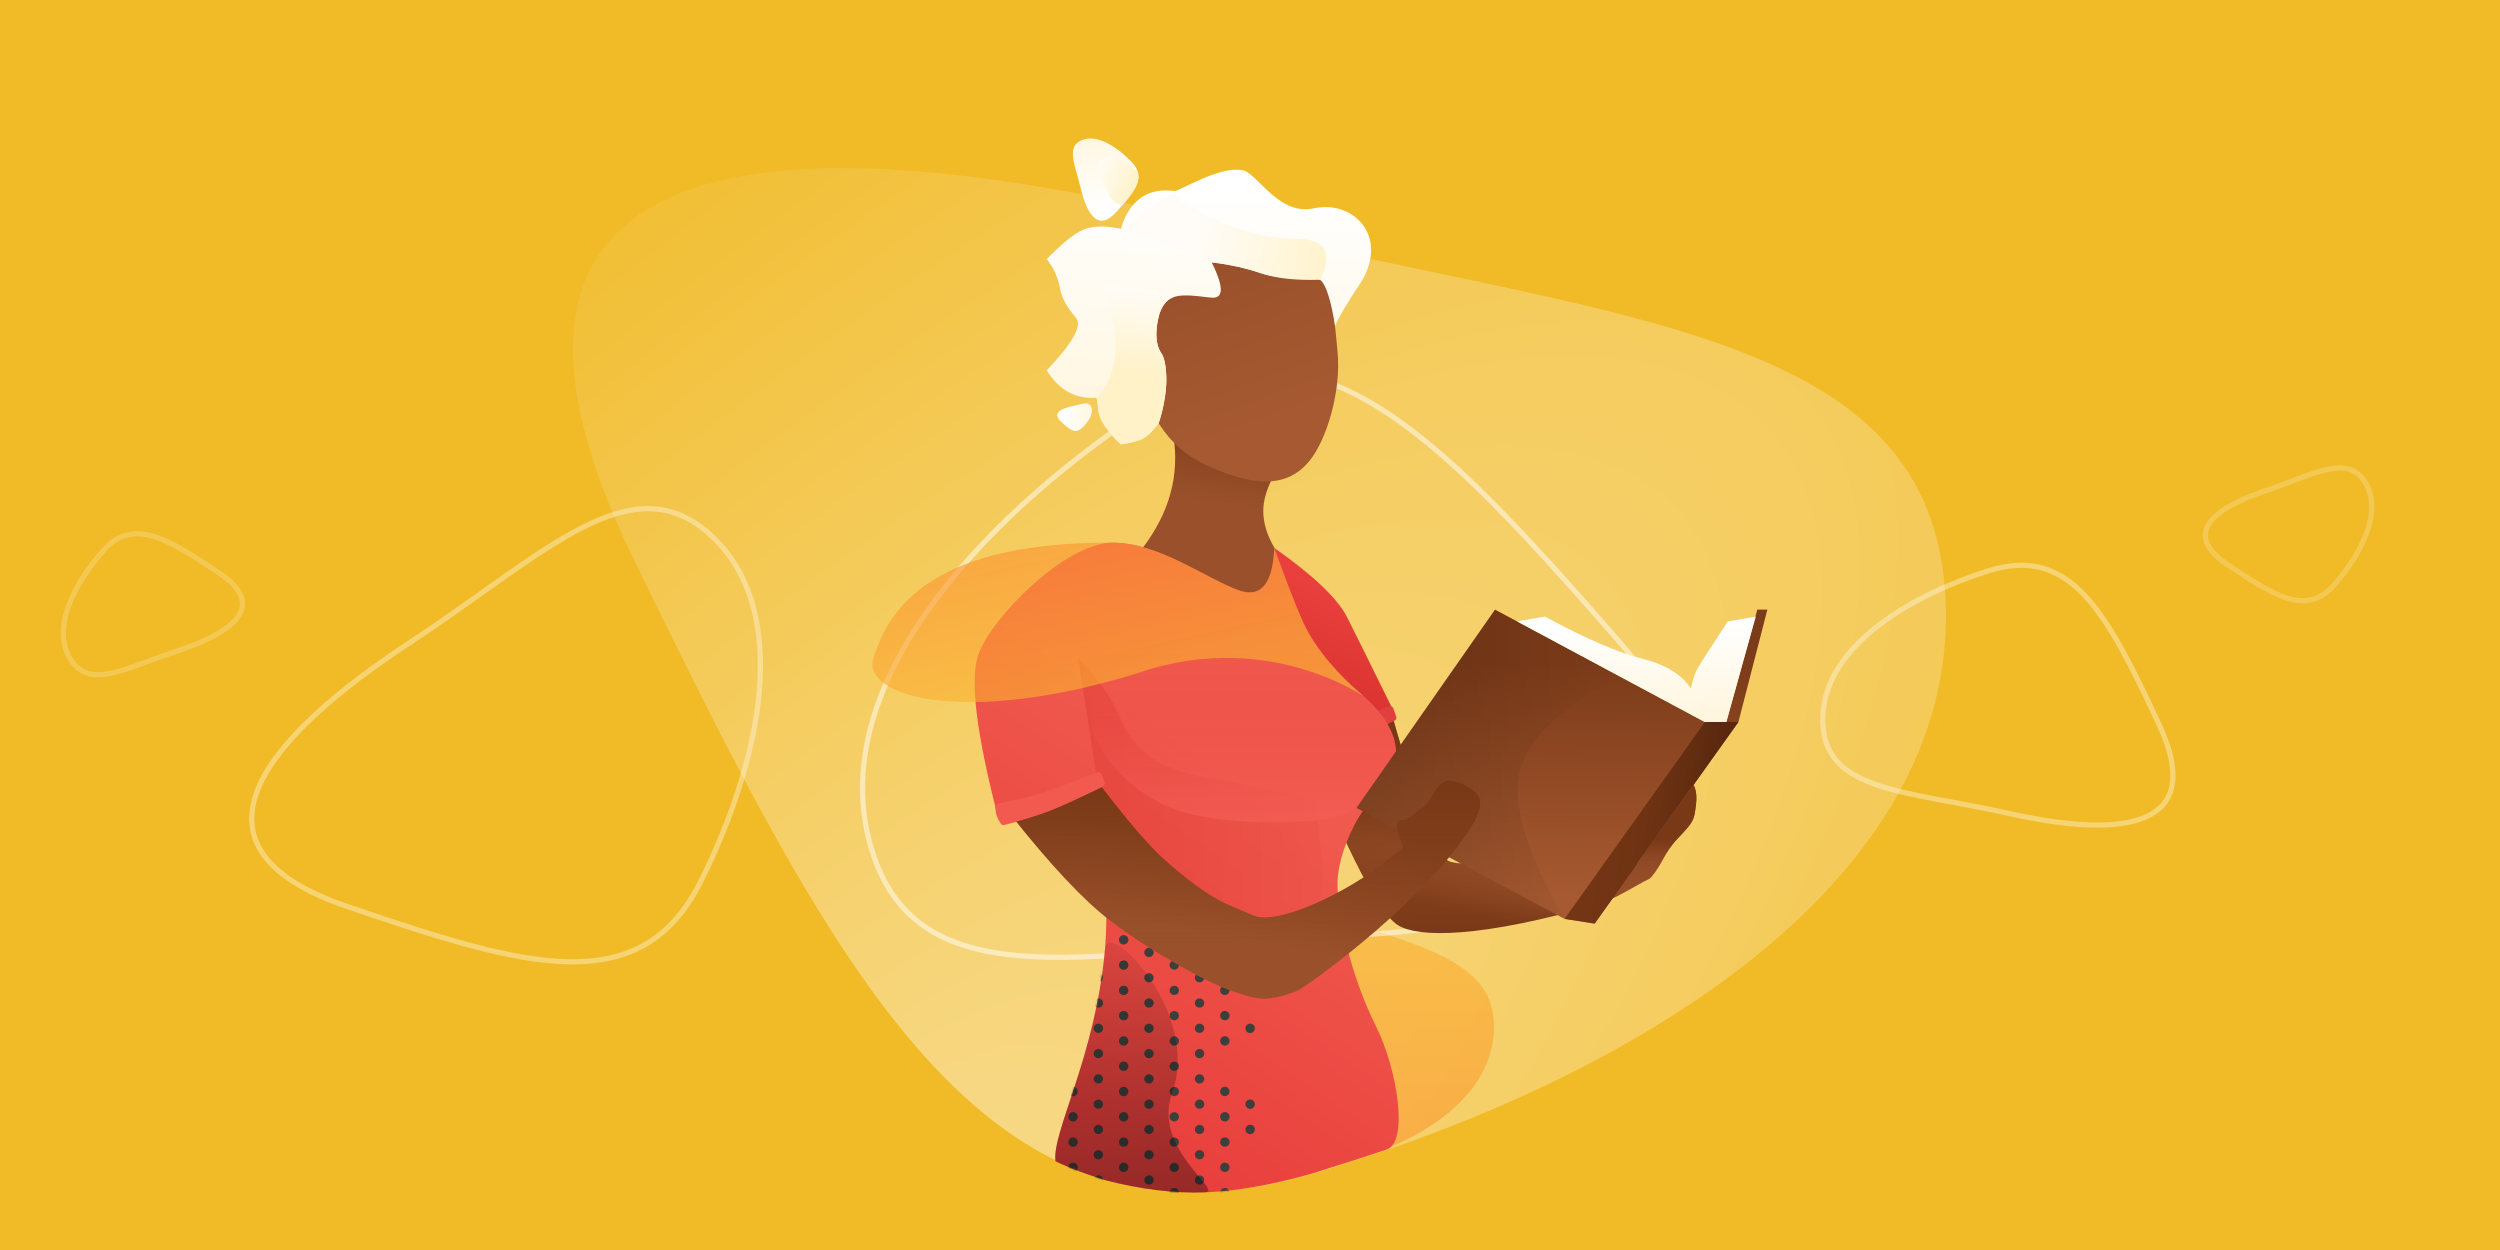 <?xml version="1.0" encoding="UTF-8"?><svg width="1440" height="720" xmlns="http://www.w3.org/2000/svg" xmlns:xlink="http://www.w3.org/1999/xlink"><defs><linearGradient x1="97.784%" y1="49.714%" x2="2.216%" y2="49.714%" id="o"><stop stop-opacity="0" offset="0%"/><stop offset="100%"/></linearGradient><linearGradient x1="100%" y1="105.168%" x2="33.096%" y2="100%" id="A"><stop stop-color="#FFF2C9" offset="0%"/><stop stop-color="#FFFCF7" offset="100%"/></linearGradient><linearGradient x1="57.727%" y1="91.912%" x2="62.619%" y2="72.698%" id="c"><stop stop-color="#793816" offset="0%"/><stop stop-color="#9A512B" offset="100%"/></linearGradient><linearGradient x1="33.975%" y1="46.671%" x2="34.607%" y2="98.346%" id="e"><stop stop-color="#793816" offset="0%"/><stop stop-color="#9A512B" stop-opacity="0" offset="100%"/></linearGradient><linearGradient x1="23.111%" y1="55.453%" x2="23.111%" y2="100%" id="z"><stop stop-color="#793816" offset="0%"/><stop stop-color="#9A512B" stop-opacity="0" offset="100%"/></linearGradient><linearGradient x1="57.953%" y1="28.245%" x2="37.32%" y2="92.78%" id="f"><stop stop-color="#E9403D" offset="0%"/><stop stop-color="#D8302D" offset="100%"/></linearGradient><linearGradient x1="79.824%" y1="1.215%" x2="73.623%" y2="51.476%" id="g"><stop stop-color="#793816" offset="0%"/><stop stop-color="#9A512B" offset="100%"/></linearGradient><linearGradient x1="30.137%" y1="86.976%" x2="54.849%" y2="33.047%" id="i"><stop stop-color="#E9403D" offset="0%"/><stop stop-color="#F0594D" offset="100%"/></linearGradient><linearGradient x1="11.25%" y1="66.72%" x2="100%" y2="50%" id="x"><stop stop-color="#FFF2C9" offset="0%"/><stop stop-color="#FFFCF7" offset="100%"/></linearGradient><linearGradient x1="124.099%" y1="80.685%" x2="-44.858%" y2="80.685%" id="k"><stop stop-color="#F0594D" offset="0%"/><stop stop-color="#D8302D" offset="100%"/></linearGradient><linearGradient x1="40.403%" y1="35.659%" x2="40.403%" y2="119.234%" id="l"><stop stop-color="#E9403D" stop-opacity="0" offset="0%"/><stop stop-color="#F7695E" offset="100%"/></linearGradient><linearGradient x1="37.32%" y1="144.842%" x2="37.32%" y2="-13.459%" id="m"><stop offset="0%"/><stop stop-opacity="0" offset="100%"/></linearGradient><linearGradient x1="51.21%" y1="16.736%" x2="50%" y2="91.69%" id="n"><stop stop-color="#7C3B19" offset="0%"/><stop stop-color="#A75A31" offset="100%"/></linearGradient><linearGradient x1="14.407%" y1="4.885%" x2="77.65%" y2="106.865%" id="b"><stop stop-color="#FD8D2F" offset="0%"/><stop stop-color="#F9C92F" offset="100%"/></linearGradient><linearGradient x1="-72.591%" y1="28.245%" x2="100%" y2="50%" id="p"><stop stop-color="#813C18" offset="0%"/><stop stop-color="#6F3313" offset="68.769%"/><stop stop-color="#54250D" offset="100%"/></linearGradient><linearGradient x1="39.995%" y1="92.701%" x2="35.76%" y2="8.606%" id="q"><stop stop-color="#FFF6DF" offset="0%"/><stop stop-color="#FFF" offset="100%"/></linearGradient><linearGradient x1="84.903%" y1="26.375%" x2="65.127%" y2="78.314%" id="r"><stop stop-color="#793816" offset="0%"/><stop stop-color="#9A512B" offset="100%"/></linearGradient><linearGradient x1="15.455%" y1="4.805%" x2="15.455%" y2="83.616%" id="t"><stop stop-color="#793816" offset="0%"/><stop stop-color="#9A512B" stop-opacity="0" offset="100%"/></linearGradient><linearGradient x1="88.704%" y1="6.865%" x2="50%" y2="84.876%" id="w"><stop stop-color="#FFF6DF" offset="0%"/><stop stop-color="#FFF" offset="100%"/></linearGradient><linearGradient x1="41.499%" y1="10.87%" x2="60.234%" y2="74.237%" id="u"><stop stop-color="#9A512B" offset="0%"/><stop stop-color="#A75A31" offset="100%"/></linearGradient><linearGradient x1="11.417%" y1="53.519%" x2="11.417%" y2="0%" id="v"><stop stop-color="#FFF2C9" offset="0%"/><stop stop-color="#FFFCF7" offset="100%"/></linearGradient><path d="M80.324 393.372c22.856 28.93 41.878 49.212 57.067 60.845 22.782 17.45 56.453 36.13 70.184 40.59 13.732 4.46 18.677 7.112 37.434 0 4.789-1.816 67.016-46.685 94.296-85.967 1.567-2.256 14.855-17.974 10.116-26.386-2.186-3.881-14.052-10.687-19.421-8.108-5.37 2.58-6.75 10.068-11.903 14.248-2.203 1.787-9.84 8.345-11.846 7.922-4.464-.942-4.464 4.271 0 15.64-5.058 3.984-8.586 6.794-10.585 8.428-19.932 16.293-61.736 37.26-76.177 30.602-14.44-6.66-22.52-7.084-50.895-32.038-8.211-7.22-20.76-21.796-37.645-43.73l-50.625 17.954z" id="s"/><path d="M46.972 356.872c-2.31-16.441 23.198-60.703 28.539-122.534 1.694-19.615.723-51.201-2.911-94.76l-58.324 20.766C1.556 111.657-2.425 80.086 2.333 65.629 9.47 43.943 52.885.577 79.808.577c26.923 0 53.303 20.357 72.528 27.371 12.817 4.677 19.708-3.39 20.674-24.201 7.324 20.24 12.913 34.571 16.768 42.996 7.092 15.502 21.408 31.01 32.17 40.09 29.306 24.724 24.82 45.07 6.521 62.85-7.829 7.606-19.769 31.408-19.064 49.223.942 23.822 9.957 55.807 22.261 80.45 11.821 23.673 19.13 66.42 5.933 70.833-7.414 2.48-21.783 7.099-43.108 13.856-23.003 6.507-43.455 10.089-61.356 10.746-17.9.657-37.108-1.687-57.624-7.033-7.383-2.403-12.433-4.123-15.148-5.158-9.045-3.45-13.391-5.728-13.391-5.728z" id="h"/><path d="M240.297 329.385c29.568 77.226 50.554 119.738 62.956 127.534 11.401 7.167 46.992 7.763 116.602-12.52 4.074-1.187 12.082-5.228 24.026-12.124L438.9 405.3c-60.525 14.06-95.975 18.986-106.35 14.778-9.256-3.755-22.815-49.17-34.087-88.76-5.118-17.977-24.507-18.622-58.167-1.934z" id="d"/><path d="M442.833 432.722c3.482-1.51 5.512-2.602 6.09-3.274 6.963-8.108 7.081-13.82 15.947-23.064 8.866-9.243 8.866-10.23 9.92-18.193.701-5.309.229-9.373-1.418-12.191L441 421.196l1.833 11.526z" id="y"/><radialGradient cx="-8.818%" cy="30.012%" fx="-8.818%" fy="30.012%" r="80.28%" gradientTransform="matrix(-.015 -.851 2.659 -.035 -.887 .235)" id="a"><stop stop-color="#FFF" offset="0%"/><stop stop-color="#FFF" stop-opacity="0" offset="100%"/></radialGradient></defs><g fill="none" fill-rule="evenodd"><path fill="#F1BB28" d="M0 0h1440v720H0z"/><path fill="#F1BB28" d="M0 720h1440V0H0z"/><path d="M431.169 733.106c-87.188-267.183-135.006-438.082 36.876-527.347 171.883-89.264 381.612-135.474 488.895-16.265 107.283 119.21-24.56 248.653-151.722 451.271-127.162 202.618-286.862 359.523-374.05 92.34z" fill="url(#a)" style="mix-blend-mode:soft-light" opacity=".458" transform="scale(1 -1) rotate(44 1703.56 123.626)"/><path d="M646.605 815.64c-24.505-74.824-37.944-122.685 10.364-147.684 48.309-24.999 107.255-37.94 137.407-4.555 30.153 33.385-6.903 69.636-42.642 126.38-35.74 56.743-80.624 100.685-105.129 25.86z" fill="url(#b)" opacity=".6" transform="scale(1 -1) rotate(38 2654.9 130.063)"/><path d="M932.826 369.781C825.65 246.936 754.69 172.53 658.019 236.91c-96.672 64.38-183.279 161.035-156.166 251.709C528.965 579.292 633.6 547.508 773.4 539.3c139.8-8.208 266.6-46.674 159.425-169.52z" stroke="#FFF" stroke-width="3" opacity=".5"/><path d="M1243.427 416.875c-29.88-63.88-50.493-103.29-98.421-87.988-47.928 15.301-95.534 45.234-95.11 86.201.423 40.967 47.76 40.18 106.907 53.39 59.145 13.208 116.505 12.276 86.624-51.603zM199.82 522.082c103.415 35.335 169.562 54.715 204.113-14.946 34.55-69.66 52.436-154.659 6.295-198.139-46.14-43.48-96.242 9.954-174.666 61.49-78.425 51.536-139.155 116.26-35.741 151.595z" stroke="#FFF" stroke-width="3" opacity=".35"/><path d="M1282.83 325.03c27.844 18.814 45.913 29.882 61.76 11.747 15.846-18.135 27.98-42.193 17.783-58.896-10.198-16.702-29.355-4.667-56.763 4.547-27.408 9.214-50.626 23.788-22.78 42.602zM126.05 329.915c-30.057-20.107-49.557-31.943-66.546-12.732-16.989 19.21-29.957 44.731-18.91 62.523 11.046 17.792 31.624 5.079 61.098-4.604 29.473-9.683 54.413-25.08 24.357-45.187z" stroke="#FFF" stroke-width="3" opacity=".2"/><g><g transform="translate(502 76)"><use fill="url(#c)" xlink:href="#d"/><use fill="url(#e)" xlink:href="#d"/></g><path d="M242.133 341.256l59.441-5.948c-16.868-34.226-26.171-52.982-27.91-56.267-5.714-10.79-19.589-23.919-41.625-39.39l10.094 101.605z" fill="url(#f)" transform="translate(502 76)"/><path d="M741.273 426.92c.206 2.235.432 3.74.679 4.512.262.823 1.058 2.419 2.389 4.787a2 2 0 002.264.952c11.216-3.02 19.93-5.738 26.138-8.151 6.247-2.429 16.388-7.048 30.423-13.859a2 2 0 001.017-2.452l-1.58-4.578a2 2 0 00-2.624-1.208c-15.275 6.022-26.577 10.172-33.907 12.45-7.12 2.213-14.831 4.01-23.135 5.391a2 2 0 00-1.664 2.156z" fill="#E1413E"/><path d="M174.425 179.093c2.514 22.884-4.71 44.484-21.668 64.801l58.77 31.252 25.19-19.243c-2.293-6.956-3.838-12.409-4.636-16.357-4.283-7.19-6.424-14.28-6.424-21.272 0-11.083 6.497-24.144 19.49-39.181-49.66-22.884-73.235-22.884-70.722 0z" fill="url(#g)" transform="translate(502 76)"/><g transform="translate(561 312)"><mask id="j" fill="#fff"><use xlink:href="#h"/></mask><use fill="url(#i)" xlink:href="#h"/><g style="mix-blend-mode:soft-light" mask="url(#j)"><path d="M-5.857 216.095a2.704 2.704 0 00-5.407 0 2.704 2.704 0 005.407 0M-5.857 201.531a2.704 2.704 0 00-5.407 0 2.704 2.704 0 005.407 0M8.714 223.377a2.704 2.704 0 00-5.408 0 2.704 2.704 0 005.408 0M8.714 208.813a2.704 2.704 0 00-5.408 0 2.704 2.704 0 005.408 0M23.284 245.222a2.704 2.704 0 00-5.407 0 2.704 2.704 0 005.407 0M23.284 230.659a2.704 2.704 0 00-5.407 0 2.704 2.704 0 005.407 0M23.284 216.095a2.704 2.704 0 00-5.407 0 2.704 2.704 0 005.407 0M23.284 201.531a2.704 2.704 0 00-5.407 0 2.704 2.704 0 005.407 0M30.656 287.59a2.704 2.704 0 00-5.407 0 2.704 2.704 0 005.407 0M30.656 273.026a2.704 2.704 0 00-5.407 0 2.704 2.704 0 005.407 0M37.854 223.377a2.704 2.704 0 00-5.407 0 2.704 2.704 0 005.407 0M45.226 367.69a2.704 2.704 0 00-5.407 0 2.704 2.704 0 005.407 0M45.226 353.127a2.704 2.704 0 00-5.407 0 2.704 2.704 0 005.407 0M45.226 338.563a2.704 2.704 0 00-5.407 0 2.704 2.704 0 005.407 0M45.226 324a2.704 2.704 0 00-5.407 0 2.704 2.704 0 005.407 0M45.226 309.435a2.704 2.704 0 00-5.407 0 2.704 2.704 0 005.407 0M45.226 294.872a2.704 2.704 0 00-5.407 0 2.704 2.704 0 005.407 0M45.226 280.308a2.704 2.704 0 00-5.407 0 2.704 2.704 0 005.407 0M45.226 265.744a2.704 2.704 0 00-5.407 0 2.704 2.704 0 005.407 0M45.226 251.18a2.704 2.704 0 00-5.407 0 2.704 2.704 0 005.407 0M45.226 236.616a2.704 2.704 0 00-5.407 0 2.704 2.704 0 005.407 0M45.226 222.052a2.704 2.704 0 00-5.407 0 2.704 2.704 0 005.407 0M45.226 207.489a2.704 2.704 0 00-5.407 0 2.704 2.704 0 005.407 0M59.797 389.536a2.704 2.704 0 00-5.408 0 2.704 2.704 0 005.408 0M59.797 374.973a2.704 2.704 0 00-5.408 0 2.704 2.704 0 005.408 0M59.797 360.409a2.704 2.704 0 00-5.408 0 2.704 2.704 0 005.408 0M59.797 345.845a2.704 2.704 0 00-5.408 0 2.704 2.704 0 005.408 0M59.797 331.281a2.704 2.704 0 00-5.408 0 2.704 2.704 0 005.408 0M59.797 316.717a2.704 2.704 0 00-5.408 0 2.704 2.704 0 005.408 0M59.797 302.153a2.704 2.704 0 00-5.408 0 2.704 2.704 0 005.408 0M59.797 287.59a2.704 2.704 0 00-5.408 0 2.704 2.704 0 005.408 0M59.797 273.026a2.704 2.704 0 00-5.408 0 2.704 2.704 0 005.408 0M59.797 258.462a2.704 2.704 0 00-5.408 0 2.704 2.704 0 005.408 0M59.797 243.898a2.704 2.704 0 00-5.408 0 2.704 2.704 0 005.408 0M59.797 229.334a2.704 2.704 0 00-5.408 0 2.704 2.704 0 005.408 0M59.797 214.77a2.704 2.704 0 00-5.408 0 2.704 2.704 0 005.408 0M74.367 382.255a2.704 2.704 0 00-5.407 0 2.704 2.704 0 005.407 0M74.367 367.69a2.704 2.704 0 00-5.407 0 2.704 2.704 0 005.407 0M74.367 353.127a2.704 2.704 0 00-5.407 0 2.704 2.704 0 005.407 0M74.367 338.563a2.704 2.704 0 00-5.407 0 2.704 2.704 0 005.407 0M74.367 324a2.704 2.704 0 00-5.407 0 2.704 2.704 0 005.407 0M74.367 309.435a2.704 2.704 0 00-5.407 0 2.704 2.704 0 005.407 0M74.367 294.872a2.704 2.704 0 00-5.407 0 2.704 2.704 0 005.407 0M74.367 280.308a2.704 2.704 0 00-5.407 0 2.704 2.704 0 005.407 0M74.367 265.744a2.704 2.704 0 00-5.407 0 2.704 2.704 0 005.407 0M74.367 251.18a2.704 2.704 0 00-5.407 0 2.704 2.704 0 005.407 0M74.367 236.616a2.704 2.704 0 00-5.407 0 2.704 2.704 0 005.407 0M74.367 222.052a2.704 2.704 0 00-5.407 0 2.704 2.704 0 005.407 0M88.938 389.536a2.704 2.704 0 00-5.408 0 2.704 2.704 0 005.408 0M88.938 360.409a2.704 2.704 0 00-5.408 0 2.704 2.704 0 005.408 0M88.938 345.845a2.704 2.704 0 00-5.408 0 2.704 2.704 0 005.408 0M88.938 331.281a2.704 2.704 0 00-5.408 0 2.704 2.704 0 005.408 0M88.938 316.717a2.704 2.704 0 00-5.408 0 2.704 2.704 0 005.408 0M88.938 302.153a2.704 2.704 0 00-5.408 0 2.704 2.704 0 005.408 0M88.938 287.59a2.704 2.704 0 00-5.408 0 2.704 2.704 0 005.408 0M88.938 273.026a2.704 2.704 0 00-5.408 0 2.704 2.704 0 005.408 0M88.938 258.462a2.704 2.704 0 00-5.408 0 2.704 2.704 0 005.408 0M88.938 243.898a2.704 2.704 0 00-5.408 0 2.704 2.704 0 005.408 0M88.938 229.334a2.704 2.704 0 00-5.408 0 2.704 2.704 0 005.408 0M88.938 214.77a2.704 2.704 0 00-5.408 0 2.704 2.704 0 005.408 0M103.508 367.69a2.704 2.704 0 00-5.407 0 2.704 2.704 0 005.407 0M103.508 353.127a2.704 2.704 0 00-5.407 0 2.704 2.704 0 005.407 0M103.508 338.563a2.704 2.704 0 00-5.407 0 2.704 2.704 0 005.407 0M103.508 324a2.704 2.704 0 00-5.407 0 2.704 2.704 0 005.407 0M103.508 309.435a2.704 2.704 0 00-5.407 0 2.704 2.704 0 005.407 0M103.508 294.872a2.704 2.704 0 00-5.407 0 2.704 2.704 0 005.407 0M103.508 280.308a2.704 2.704 0 00-5.407 0 2.704 2.704 0 005.407 0M103.508 265.744a2.704 2.704 0 00-5.407 0 2.704 2.704 0 005.407 0M103.508 251.18a2.704 2.704 0 00-5.407 0 2.704 2.704 0 005.407 0M103.508 236.616a2.704 2.704 0 00-5.407 0 2.704 2.704 0 005.407 0M103.508 222.052a2.704 2.704 0 00-5.407 0 2.704 2.704 0 005.407 0M103.508 207.489a2.704 2.704 0 00-5.407 0 2.704 2.704 0 005.407 0M118.078 389.536a2.704 2.704 0 00-5.407 0 2.704 2.704 0 005.407 0M118.078 374.973a2.704 2.704 0 00-5.407 0 2.704 2.704 0 005.407 0M118.078 360.409a2.704 2.704 0 00-5.407 0 2.704 2.704 0 005.407 0M118.078 345.845a2.704 2.704 0 00-5.407 0 2.704 2.704 0 005.407 0M118.078 331.281a2.704 2.704 0 00-5.407 0 2.704 2.704 0 005.407 0M118.078 316.717a2.704 2.704 0 00-5.407 0 2.704 2.704 0 005.407 0M118.078 302.153a2.704 2.704 0 00-5.407 0 2.704 2.704 0 005.407 0M118.078 287.59a2.704 2.704 0 00-5.407 0 2.704 2.704 0 005.407 0M118.078 273.026a2.704 2.704 0 00-5.407 0 2.704 2.704 0 005.407 0M118.078 258.462a2.704 2.704 0 00-5.407 0 2.704 2.704 0 005.407 0M118.078 243.898a2.704 2.704 0 00-5.407 0 2.704 2.704 0 005.407 0M118.078 229.334a2.704 2.704 0 00-5.407 0 2.704 2.704 0 005.407 0M132.649 382.255a2.704 2.704 0 00-5.407 0 2.704 2.704 0 005.407 0M132.649 367.69a2.704 2.704 0 00-5.407 0 2.704 2.704 0 005.407 0M132.649 353.127a2.704 2.704 0 00-5.407 0 2.704 2.704 0 005.407 0M132.649 338.563a2.704 2.704 0 00-5.407 0 2.704 2.704 0 005.407 0M132.649 324a2.704 2.704 0 00-5.407 0 2.704 2.704 0 005.407 0M132.649 309.435a2.704 2.704 0 00-5.407 0 2.704 2.704 0 005.407 0M132.649 294.872a2.704 2.704 0 00-5.407 0 2.704 2.704 0 005.407 0M132.649 280.308a2.704 2.704 0 00-5.407 0 2.704 2.704 0 005.407 0M132.649 265.744a2.704 2.704 0 00-5.407 0 2.704 2.704 0 005.407 0M132.649 251.18a2.704 2.704 0 00-5.407 0 2.704 2.704 0 005.407 0M132.649 236.616a2.704 2.704 0 00-5.407 0 2.704 2.704 0 005.407 0M147.22 404.1a2.704 2.704 0 00-5.408 0 2.704 2.704 0 005.407 0M147.22 389.536a2.704 2.704 0 00-5.408 0 2.704 2.704 0 005.407 0M147.22 374.973a2.704 2.704 0 00-5.408 0 2.704 2.704 0 005.407 0M147.22 360.409a2.704 2.704 0 00-5.408 0 2.704 2.704 0 005.407 0M147.22 345.845a2.704 2.704 0 00-5.408 0 2.704 2.704 0 005.407 0M147.22 331.281a2.704 2.704 0 00-5.408 0 2.704 2.704 0 005.407 0M147.22 316.717a2.704 2.704 0 00-5.408 0 2.704 2.704 0 005.407 0M147.22 287.59a2.704 2.704 0 00-5.408 0 2.704 2.704 0 005.407 0M147.22 273.026a2.704 2.704 0 00-5.408 0 2.704 2.704 0 005.407 0M147.22 258.462a2.704 2.704 0 00-5.408 0 2.704 2.704 0 005.407 0M161.79 396.818a2.704 2.704 0 00-5.408 0 2.704 2.704 0 005.408 0M161.79 338.563a2.704 2.704 0 00-5.408 0 2.704 2.704 0 005.408 0M161.79 324a2.704 2.704 0 00-5.408 0 2.704 2.704 0 005.408 0M161.79 280.308a2.704 2.704 0 00-5.408 0 2.704 2.704 0 005.408 0" fill="#3D3F3C"/></g></g><path d="M119.062 303c10.924 11.09 18.895 22.472 23.913 34.148 7.525 17.515 19.03 29.477 51.086 34.846 12.738 2.134 39.235 7.699 54.148 11.198 11.441 2.685 7.078 5.691 11.89 42.424 1.018 7.778-2.945 26.4-11.89 55.864l-109.64-41.718-8.242-63.719L119.062 303z" fill="url(#k)" opacity=".513" transform="translate(502 76)"/><path d="M119.062 303.043c4.091 21.073 7.15 35.566 9.173 43.48 3.036 11.87 22.371 37.224 52.322 45.564 29.95 8.341 80.675 6.03 91.257 1.392 10.457-4.584 19.101-11.567 25.933-20.95 8.024-13.553 4.846-27.68-9.533-42.383-21.569-22.054-27.418-33.492-34.957-55.301-5.027-14.54-49.758-26.822-134.195-36.845v65.043z" fill="url(#l)" transform="translate(502 76)"/><path d="M105.972 592.872c-2.31-16.441 23.198-60.703 28.539-122.534 1.487-17.224 55.406 36.964 38.602 83.372-11.571 31.959 30.154 56.672 19.022 57.081-17.9.657-37.108-1.687-57.624-7.033-7.383-2.403-12.433-4.123-15.148-5.158-9.045-3.45-13.391-5.728-13.391-5.728z" fill="url(#m)" opacity=".499" style="mix-blend-mode:soft-light" transform="translate(502 76)"/><path fill="url(#n)" d="M279.342 389.367l79.786-114.221 120.916 64.704h12.28l17.88-64.704H516l-16.662 64.704-82.775 115.933-17.239-2.451z" transform="translate(502 76)"/><path d="M279.342 389.367l79.786-114.221 71.827 38.435c-34.012 17.509-53.202 35.91-57.568 55.203-4.367 19.292 4.279 47.475 25.937 84.548l-119.982-63.965z" fill="url(#o)" opacity=".163" style="mix-blend-mode:soft-light" transform="translate(502 76)"/><path fill="url(#p)" d="M480.044 339.85h19.294l-82.82 116.202-17.314-2.784z" transform="translate(502 76)"/><path d="M371.856 281.92l15.997-2.757c23.66 12.723 42.271 20.772 55.833 24.148 13.56 3.376 22.978 9.114 28.25 17.214.983-5.077 2.435-9.23 4.355-12.46 1.92-3.23 7.568-11.945 16.945-26.146l16.088-2.756-16.907 60.691h-12.56l-108.001-57.935z" fill="url(#q)" transform="translate(502 76)"/><g transform="translate(502 76)"><use fill="url(#r)" xlink:href="#s"/><use fill="url(#t)" xlink:href="#s"/></g><path d="M152.757 130.113c4.326 30.965 17.72 51.606 40.18 61.923 33.69 15.476 49.34 9.475 59.23-2.459 9.889-11.934 18.557-40.316 16.243-63.184-2.315-22.868-3.608-63.027-34.062-58.555-8.698 1.277-24.044-4.838-38.326 0-9.425 3.193-17.515 15.068-26.029 23.06-5.797 5.442-11.543 18.514-17.236 39.215z" fill="url(#u)" transform="translate(502 76)"/><path d="M1.092 303c7.137-21.686 25.522-67 137.716-66.423 26.923 0 53.303 20.357 72.528 27.371 12.817 4.677 19.708-3.39 20.674-24.201 7.324 20.24 12.913 34.571 16.768 42.996 7.092 15.502 21.408 31.01 32.17 40.09 14.013 11.822-45.261-40.09-128.634-10.778C51.746 342.75-6.046 324.685 1.092 303z" fill="url(#b)" opacity=".6" transform="translate(502 76)"/><path d="M172.808 150.47a91.835 91.835 0 01-2.707 18.844c-2.955 4.65-5.65 7.779-8.083 9.385-2.433 1.607-6.718 3.087-12.856 4.44-4.586-3.7-8.297-7.56-11.13-11.583-4.252-6.033-3.188-10.9-4.72-14.161-11.986 1.64-21.891-2.958-29.717-13.792 12.85-15.591 17.998-25.663 15.443-30.215-1.584-2.823-8.543-7.782-11.129-17.47-1.724-6.457-4.65-11.85-8.78-16.177 8.964-10.583 16.01-16.924 21.137-19.022 5.127-2.098 11.872-2.57 20.237-1.415 3.943-17.019 13.87-24.962 29.781-23.83 13.52-7.27 26.108-15.577 37.582-14.766 8.66.611 22.476 24.928 42.7 19.068 23.455-6.796 46.293 14.793 28.042 44.206-6.997 12.654-10.663 20.251-10.999 22.791-4.173-17.542-8.16-26.408-11.961-26.597-5.703-.283-23.028 1.877-34.265-1.346-7.492-2.15-16.58-3.415-27.265-3.795 7.85 13.442 8.32 20.163 1.41 20.162-6.363 0-16.715-1.46-22.705 1.588-3.767 1.917-6.111 6.332-7 11.34-.89 5.009-1.847 15.179 3.08 21.193 2.3 2.808 4.264 11.7 3.905 21.151z" fill="url(#q)" transform="rotate(4 -645 7327.596)"/><path d="M170.405 147.649a91.835 91.835 0 01-2.708 18.844c-2.955 4.65-5.65 7.779-8.082 9.385-2.434 1.607-6.719 3.087-12.857 4.44-4.586-3.7-8.296-7.56-11.13-11.582-4.252-6.034-3.188-10.901-4.72-14.162 12.33-14.76 12.053-36.455-.833-65.086 30.89.953 44.338 2.445 40.345 4.476-3.768 1.917-6.112 6.333-7.001 11.341-.89 5.008-1.847 15.178 3.08 21.192 2.3 2.809 4.264 11.7 3.906 21.152z" fill="url(#v)" fill-rule="nonzero" transform="rotate(4 -686.588 7360.603)"/><path d="M115.662 41.304c-5.638-15.233-8.731-24.977 2.377-30.064 11.109-5.088 24.664-7.72 31.6-.922 6.935 6.797-1.585 14.175-9.802 25.726-8.217 11.55-18.537 20.494-24.175 5.26z" fill="url(#w)" transform="scale(-1 1) rotate(-22 -55.507 2032.973)"/><path d="M131.454 36.144c-3.335-8.88-5.165-14.56 1.407-17.525 6.571-2.965 14.59-4.5 18.693-.537 4.103 3.962-.938 8.263-5.799 14.996-4.86 6.732-10.966 11.946-14.3 3.066z" fill="url(#x)" fill-rule="nonzero" transform="scale(-1 1) rotate(-14 58.485 3256.839)"/><path d="M110.152 168.456c-2.387-6.408-3.696-10.508 1.007-12.648 4.703-2.14 10.442-3.248 13.379-.388 2.936 2.86-.671 5.964-4.15 10.823-3.48 4.86-7.849 8.622-10.236 2.213z" fill="url(#w)" transform="scale(1 -1) rotate(67 671.146 341.22)"/><g transform="translate(502 76)"><use fill="#954D28" xlink:href="#y"/><use fill="url(#z)" xlink:href="#y"/></g><path d="M258.345 85.147c7.853-15.79 3.078-23.684-14.326-23.684-26.107 0-47.845-11.764-57.65-16.604-6.538-3.227-10.377-6.883-11.518-10.968l-30.444 21.714 51.138 19.254c11.294 1.676 21.097 3.916 29.409 6.719 8.312 2.803 19.442 3.993 33.39 3.57z" fill="url(#A)" fill-rule="nonzero" transform="translate(502 76)"/></g><path d="M573.273 464.92c.206 2.235.432 3.74.679 4.512.262.823 1.058 2.419 2.389 4.787a2 2 0 002.264.952c11.216-3.02 19.93-5.738 26.138-8.151 6.247-2.429 16.388-7.048 30.423-13.859a2 2 0 001.017-2.452l-1.58-4.578a2 2 0 00-2.624-1.208c-15.275 6.022-26.577 10.172-33.907 12.45-7.12 2.213-14.831 4.01-23.135 5.391a2 2 0 00-1.664 2.156z" fill="#F25A50"/></g></svg>
